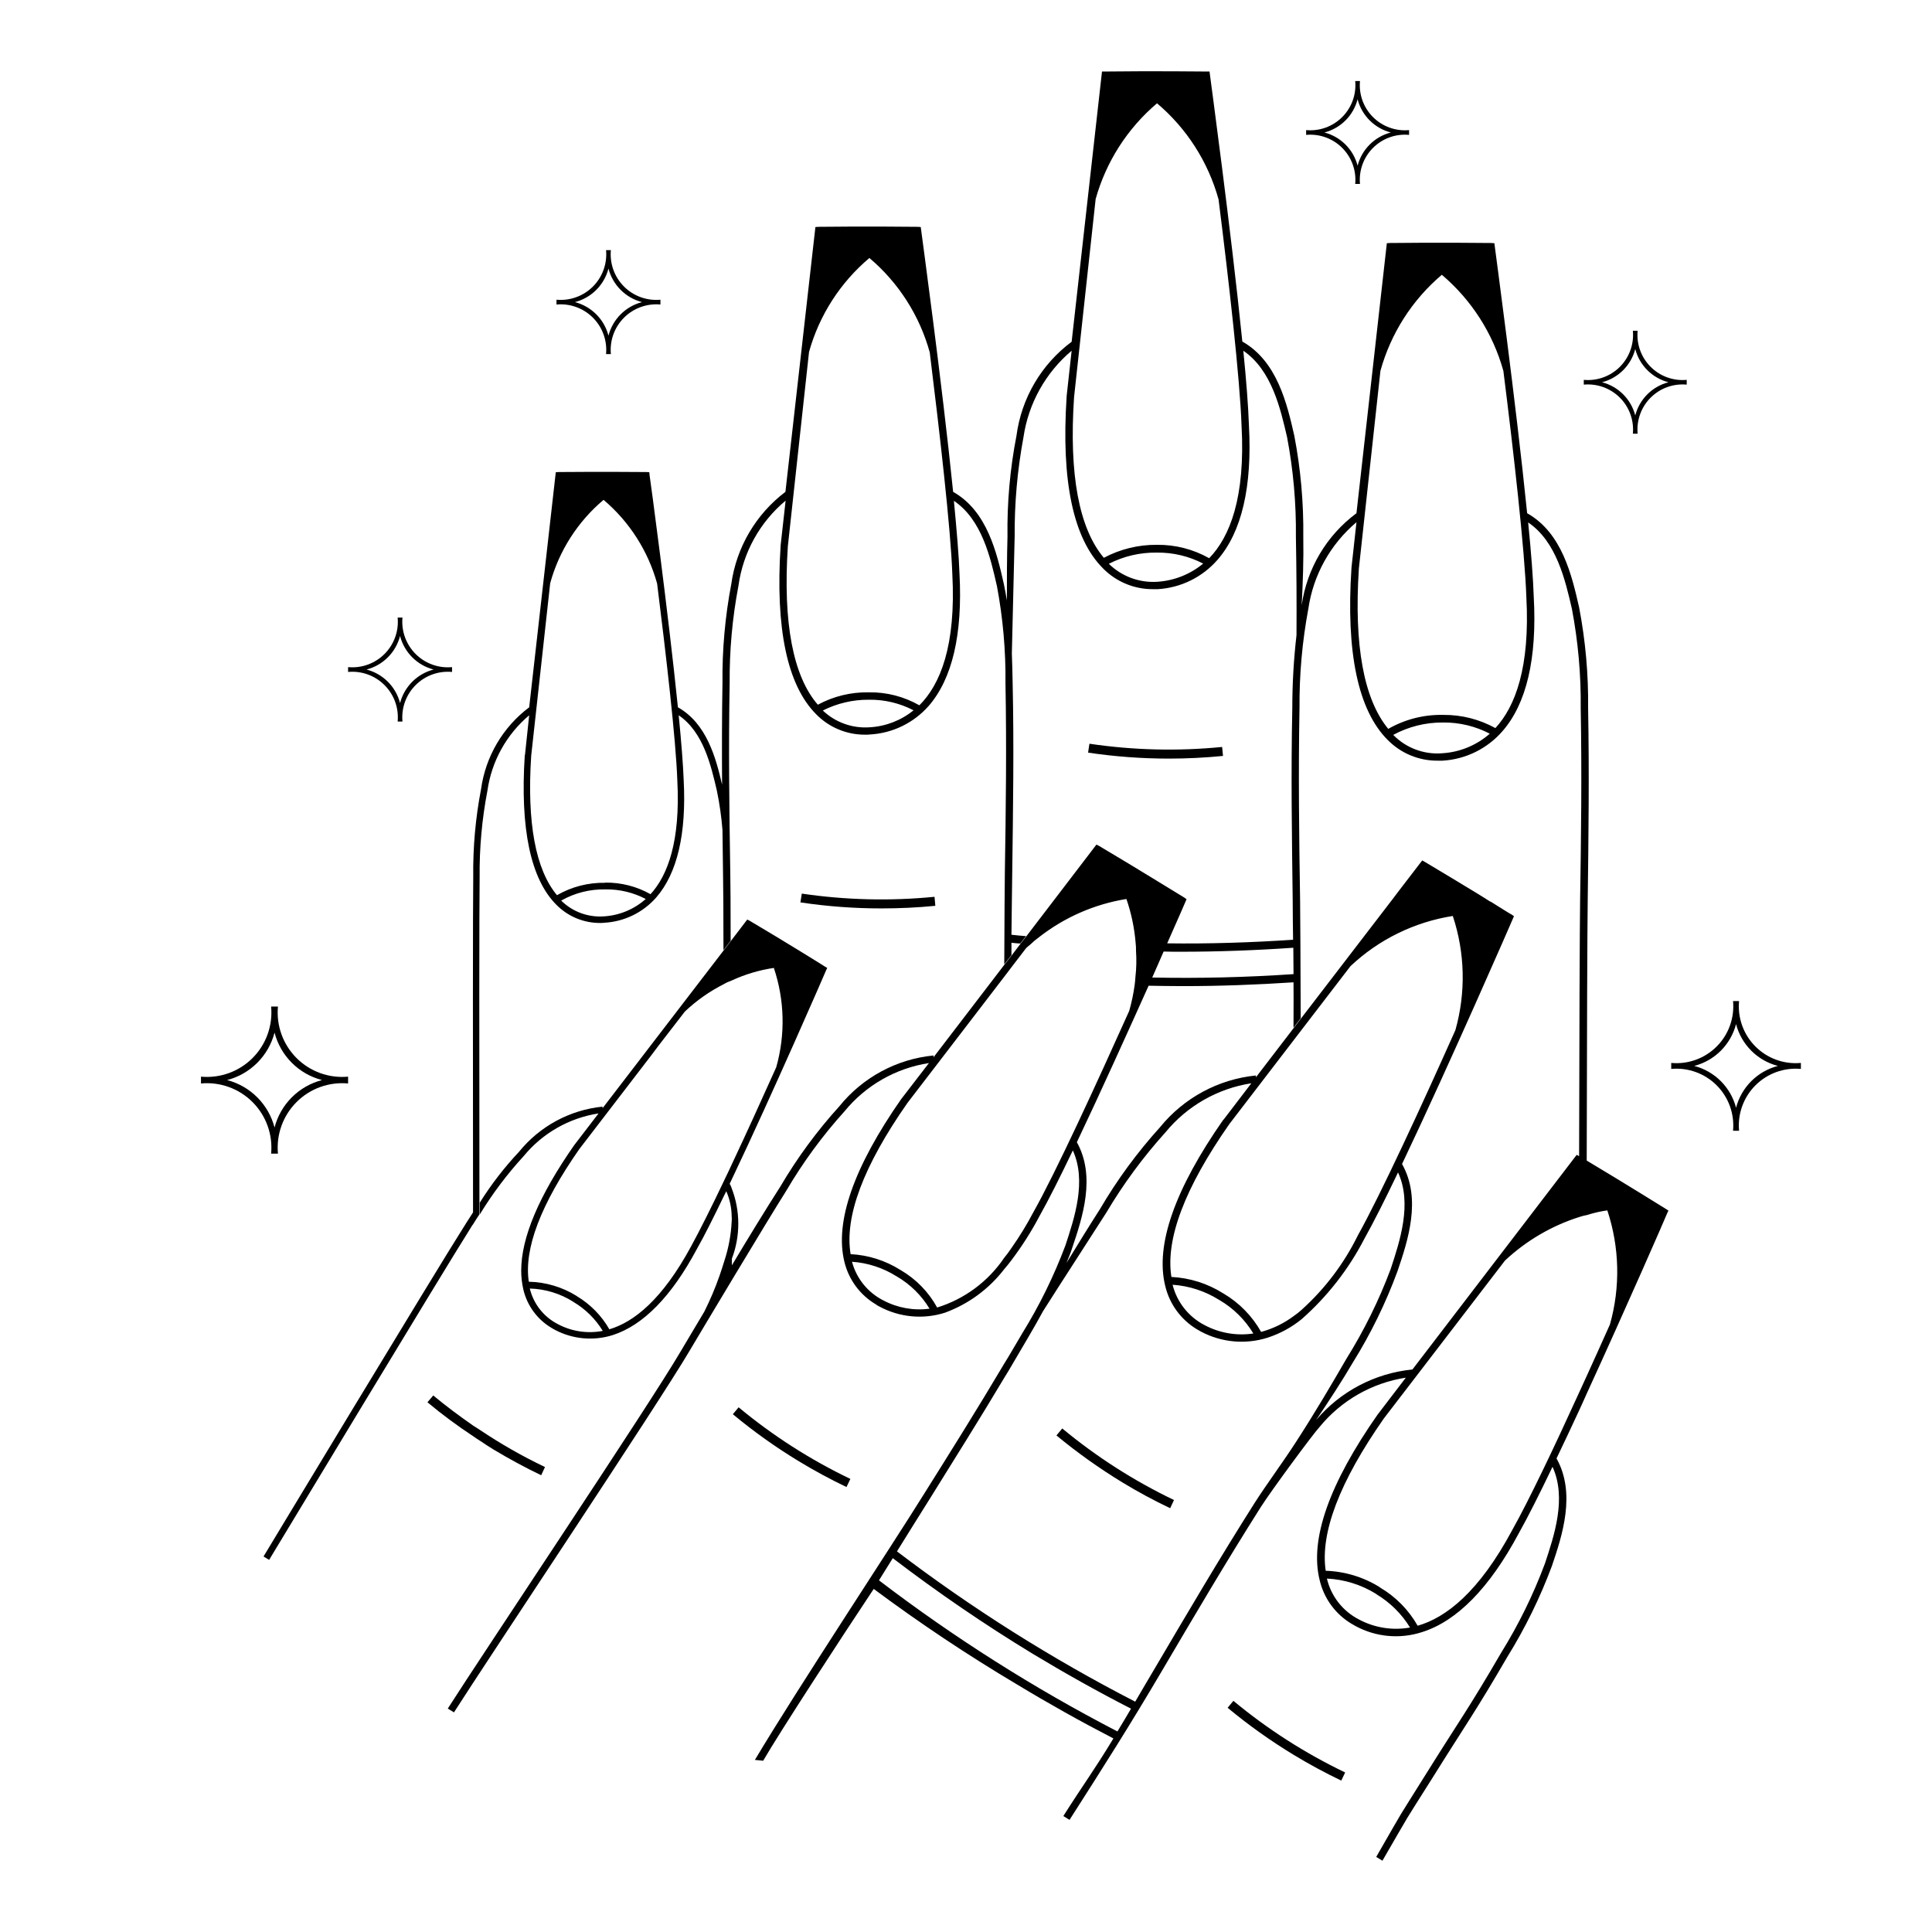 <?xml version="1.0" encoding="UTF-8"?>
<!-- Uploaded to: ICON Repo, www.iconrepo.com, Generator: ICON Repo Mixer Tools -->
<svg fill="#000000" width="800px" height="800px" version="1.1" viewBox="144 144 512 512" xmlns="http://www.w3.org/2000/svg">
 <g>
  <path d="m305.89 210.29h-1.277c0.332 3.574-0.945 7.113-3.484 9.652-2.539 2.539-6.078 3.816-9.652 3.484v1.277c3.574-0.332 7.113 0.945 9.652 3.484 2.539 2.539 3.816 6.074 3.484 9.652h1.277c-0.336-3.578 0.941-7.113 3.481-9.652 2.539-2.539 6.078-3.816 9.652-3.484v-1.277c-3.574 0.332-7.113-0.945-9.652-3.484-2.539-2.539-3.816-6.078-3.481-9.652zm-0.637 22.66h-0.004c-1.129-4.356-4.531-7.754-8.887-8.887 4.356-1.129 7.758-4.531 8.887-8.887 1.133 4.356 4.531 7.758 8.887 8.887-4.356 1.133-7.754 4.531-8.887 8.887z"/>
  <path d="m217.66 410.74h-1.809c0.473 5.059-1.336 10.062-4.926 13.656-3.594 3.594-8.602 5.398-13.66 4.93v1.805c5.059-0.469 10.066 1.336 13.66 4.93 3.59 3.594 5.398 8.602 4.926 13.66h1.809c-0.473-5.059 1.336-10.066 4.93-13.66 3.59-3.594 8.598-5.398 13.656-4.93v-1.805c-5.059 0.469-10.066-1.336-13.656-4.93-3.594-3.594-5.402-8.598-4.93-13.656zm-0.902 32.066v-0.004c-0.785-3.023-2.367-5.785-4.578-7.996-2.211-2.211-4.973-3.793-7.996-4.578 3.023-0.785 5.785-2.363 7.996-4.574 2.211-2.211 3.793-4.973 4.578-8 0.785 3.027 2.363 5.789 4.574 8 2.211 2.211 4.973 3.789 8 4.574-3.027 0.785-5.789 2.367-8 4.578-2.211 2.211-3.789 4.973-4.574 7.996z"/>
  <path d="m250.66 307.66h-1.277c0.332 3.574-0.945 7.113-3.484 9.652-2.539 2.539-6.078 3.816-9.652 3.484v1.277c3.574-0.332 7.113 0.945 9.652 3.484 2.539 2.539 3.816 6.074 3.484 9.652h1.277c-0.332-3.578 0.945-7.113 3.484-9.652 2.539-2.539 6.074-3.816 9.652-3.484v-1.277c-3.578 0.332-7.113-0.945-9.652-3.484-2.539-2.539-3.816-6.078-3.484-9.652zm-0.637 22.66h-0.004c-1.129-4.356-4.531-7.754-8.887-8.887 4.356-1.129 7.758-4.531 8.887-8.887 1.133 4.356 4.531 7.758 8.887 8.887-4.356 1.133-7.754 4.531-8.887 8.887z"/>
  <path d="m504.41 165.47h-1.266c0.332 3.543-0.934 7.043-3.449 9.559-2.512 2.516-6.016 3.777-9.555 3.449v1.266c3.539-0.332 7.043 0.934 9.555 3.449 2.516 2.512 3.781 6.016 3.449 9.555h1.266c-0.328-3.539 0.934-7.043 3.449-9.555 2.516-2.516 6.016-3.781 9.559-3.449v-1.266c-3.543 0.328-7.043-0.934-9.559-3.449s-3.777-6.016-3.449-9.559zm-0.633 22.438c-1.117-4.312-4.484-7.68-8.797-8.797 4.312-1.121 7.68-4.488 8.797-8.801 1.121 4.312 4.488 7.68 8.801 8.801-4.312 1.117-7.68 4.484-8.801 8.797z"/>
  <path d="m577.99 231.66h-1.262c0.328 3.539-0.938 7.043-3.449 9.559-2.516 2.512-6.016 3.777-9.559 3.449v1.266-0.004c3.539-0.328 7.043 0.938 9.559 3.449 2.512 2.516 3.777 6.019 3.449 9.559h1.266-0.004c-0.328-3.539 0.938-7.043 3.449-9.559 2.516-2.512 6.019-3.777 9.559-3.449v-1.266 0.004c-3.539 0.328-7.043-0.938-9.559-3.449-2.512-2.516-3.777-6.019-3.449-9.559zm-0.633 22.438h0.004c-1.121-4.312-4.488-7.68-8.801-8.797 4.312-1.121 7.68-4.488 8.801-8.801 1.117 4.312 4.484 7.68 8.797 8.801-4.312 1.117-7.68 4.484-8.797 8.797z"/>
  <path d="m604.87 409.3h-1.594c0.414 4.461-1.18 8.875-4.344 12.039-3.168 3.168-7.582 4.762-12.039 4.348v1.594-0.004c4.457-0.414 8.871 1.18 12.039 4.344 3.164 3.168 4.758 7.582 4.344 12.039h1.594c-0.418-4.457 1.176-8.871 4.344-12.039 3.168-3.164 7.578-4.758 12.039-4.344v-1.594 0.004c-4.461 0.414-8.875-1.18-12.039-4.348-3.168-3.164-4.762-7.578-4.344-12.039zm-0.797 28.262v0.004c-0.691-2.668-2.086-5.102-4.035-7.051-1.949-1.949-4.383-3.34-7.051-4.035 2.668-0.691 5.102-2.082 7.051-4.031 1.949-1.949 3.344-4.383 4.035-7.051 0.691 2.668 2.086 5.102 4.031 7.051 1.949 1.949 4.383 3.34 7.051 4.031-2.668 0.695-5.102 2.086-7.051 4.035s-3.34 4.383-4.031 7.051z"/>
  <path d="m391.87 384.05-0.211-2.383v-0.004c-11.715 1.152-23.527 0.867-35.172-0.848l-0.371 2.332c7.086 1.059 14.238 1.59 21.398 1.59 4.82 0 9.59-0.211 14.355-0.688z"/>
  <path d="m468.11 344.33-0.234-2.379c-11.711 1.16-23.523 0.871-35.168-0.855l-0.352 2.363v-0.004c7.09 1.055 14.246 1.582 21.41 1.582 4.789 0 9.578-0.234 14.344-0.707z"/>
  <path d="m585.42 464.34c-0.105-0.055-10.699-6.676-20.816-12.711l-0.109-0.062c0.051-32.34 0.16-61.809 0.266-69.008 0.211-16.578 0.422-33.742 0.105-50.848 0.105-8.977-0.695-17.938-2.383-26.75-1.906-8.367-4.504-19.758-13.773-24.949-2.965-29.344-8.527-70.184-8.582-70.766l-0.105-0.793-0.898-0.055c-0.105 0-14.301-0.16-26.75 0l-0.848 0.055-8.051 71.559c-7.894 5.859-13.117 14.633-14.512 24.367 0.316-6.09 0.531-12.184 0.422-18.168 0.105-8.977-0.691-17.938-2.383-26.75-1.906-8.367-4.504-19.703-13.773-24.949-2.965-29.344-8.527-70.184-8.582-70.711l-0.105-0.848h-0.902c-0.105 0-14.301-0.16-26.75 0h-0.848l-8.043 71.613c-8.039 5.981-13.312 14.961-14.621 24.895-1.715 8.809-2.512 17.773-2.383 26.75-0.16 5.613-0.16 11.281-0.16 16.898-0.266-1.43-0.477-2.859-0.793-4.289-1.855-8.211-4.394-19.387-13.453-24.473-2.914-28.762-8.422-68.859-8.477-69.387l-0.105-0.793-0.848-0.055c-0.105 0-14.035-0.16-26.219 0l-0.848 0.055-7.945 70.176c-7.84 5.934-13.004 14.734-14.355 24.473-1.645 8.641-2.422 17.422-2.328 26.219-0.16 8.738-0.16 17.902-0.105 26.906-1.641-7.098-4.078-16.207-11.707-20.5-2.594-25.531-7.414-61.125-7.519-61.602l-0.055-0.688-0.742-0.055c-0.16 0-12.5-0.105-23.305 0l-0.742 0.055-7.047 62.293c-6.981 5.246-11.574 13.062-12.762 21.715-1.477 7.68-2.168 15.488-2.066 23.309-0.105 7.258-0.105 48.414-0.055 88.828-0.582 0.953-1.219 1.855-1.801 2.809-7.996 12.555-53.719 88.379-53.719 88.379l1.484 0.898s45.723-75.824 53.664-88.379v-0.004c0.105-0.188 0.23-0.363 0.371-0.527 0.531-0.902 1.113-1.75 1.695-2.648v-3.125c-0.055-39.566-0.055-79.133 0.055-86.23-0.078-7.695 0.613-15.379 2.066-22.938 1.105-7.789 5.047-14.898 11.066-19.969l-1.113 10.488-0.051 0.051c-1.27 19.492 1.535 32.895 8.422 39.727 3.043 3.059 7.18 4.777 11.496 4.769 0.371 0.012 0.742-0.008 1.109-0.055 5.328-0.281 10.316-2.707 13.824-6.727 5.562-6.41 8-16.844 7.258-31.094-0.16-4.184-0.637-10.223-1.324-17.16 6.566 4.449 8.582 13.402 10.117 19.969 0.711 3.426 1.203 6.894 1.484 10.383 0.055 4.184 0.105 8.316 0.16 12.34 0.055 2.914 0.105 9.957 0.105 19.547l1.906-2.488c0-9.004-0.055-15.574-0.105-18.379-0.266-16.312-0.477-33.105-0.16-49.844-0.074-8.672 0.707-17.332 2.332-25.852 1.211-8.812 5.668-16.859 12.5-22.562l-1.324 11.863v0.055c-1.43 21.98 1.75 37.023 9.43 44.703h-0.004c3.418 3.484 8.098 5.434 12.977 5.402 0.426 0.012 0.852-0.004 1.273-0.051 5.996-0.336 11.605-3.066 15.57-7.574 6.25-7.203 9.004-18.961 8.156-35.012-0.16-4.766-0.742-11.547-1.484-19.332 7.414 4.981 9.691 15.043 11.387 22.512l0.004-0.004c1.605 8.523 2.371 17.18 2.277 25.852 0.316 16.738 0.105 33.527-0.16 49.844-0.055 3.441-0.105 12.395-0.16 24.629l1.906-2.438v-3.285c0.793 0.105 1.535 0.16 2.332 0.211l1.535-1.961c-1.27-0.105-2.594-0.211-3.867-0.371 0.055-6.09 0.16-11.863 0.211-16.789 0.211-16.262 0.477-33.105 0.105-49.895-0.055-2.594-0.105-5.191-0.211-7.84 0.211-10.277 0.531-20.711 0.742-30.934h0.004c-0.07-8.848 0.711-17.68 2.332-26.379 1.309-8.945 5.848-17.105 12.766-22.934l-1.324 12.023v0.105c-1.484 22.406 1.75 37.715 9.641 45.551v0.004c3.473 3.535 8.23 5.523 13.188 5.508h1.324c6.109-0.363 11.82-3.168 15.836-7.785 6.41-7.363 9.215-19.332 8.316-35.699-0.16-4.82-0.688-11.758-1.484-19.703 7.523 5.137 9.852 15.359 11.602 22.934 1.648 8.691 2.43 17.527 2.332 26.375 0.16 8.688 0.211 17.426 0.16 26.059v0.004c-0.742 6.434-1.113 12.906-1.113 19.387-0.371 17.109-0.105 34.27 0.105 50.848 0 3.441 0.055 6.992 0.105 10.488-11.086 0.738-22.227 1.105-33.367 0.953 2.914-6.566 4.766-10.805 4.82-10.965l0.316-0.742-0.688-0.477c-0.16-0.051-11.973-7.414-22.457-13.613l-0.742-0.371-18.539 24.258-1.535 1.961-2.332 3.07-1.906 2.438-18.855 24.629v-0.477 0.004c-9.785 0.953-18.773 5.805-24.949 13.453-5.918 6.527-11.156 13.645-15.625 21.242-4.289 6.727-8.633 13.824-12.871 20.922v-1.75c2.289-6.027 2.269-12.684-0.055-18.695-0.121-0.414-0.297-0.805-0.527-1.168 0.16-0.371 0.371-0.742 0.531-1.113 10.965-23.043 24.844-54.98 25-55.406l0.316-0.688-0.637-0.371c-0.105-0.105-10.594-6.621-19.914-12.129l-0.637-0.316-4.289 5.613-1.906 2.488-19.598 25.531-1.906 2.488-10.648 13.879v-0.426 0.004c-8.68 0.883-16.648 5.191-22.141 11.973-3.887 4.137-7.367 8.641-10.383 13.453v3.125c3.359-5.5 7.242-10.664 11.602-15.414 4.996-6.098 12.07-10.137 19.863-11.336l-6.461 8.422c-9.32 13.348-14.035 24.473-14.035 33.211h-0.004c0 1.711 0.195 3.418 0.582 5.086 1.004 4.207 3.656 7.836 7.363 10.062 0.371 0.211 0.688 0.426 1.008 0.582 4.715 2.484 10.223 2.981 15.309 1.379 8.051-2.594 15.57-10.223 22.301-22.828 1.961-3.441 4.449-8.422 7.258-14.25 0.16-0.316 0.371-0.688 0.531-1.059h-0.008c0.922 2.106 1.406 4.375 1.434 6.676 0.051 0.457 0.051 0.918 0 1.375-0.172 3.512-0.812 6.988-1.91 10.328-0.422 1.379-0.848 2.703-1.27 3.918v0.004c-1.148 3.297-2.512 6.516-4.078 9.641-2.172 3.602-4.238 7.152-6.305 10.594-8.211 14.035-52.668 80.438-61.672 94.578l1.641 1.008c9.008-14.145 54.098-81.656 62.363-95.695 3.07-5.191 20.816-34.852 25.797-42.691h-0.004c4.398-7.477 9.547-14.488 15.363-20.922 5.617-6.867 13.578-11.414 22.352-12.766l-7.258 9.43-0.055 0.055c-12.602 18.059-17.688 32.574-15.094 43.168 1.137 4.727 4.137 8.797 8.316 11.281 0.328 0.25 0.684 0.461 1.059 0.637 5.309 2.832 11.535 3.406 17.27 1.586 6.203-2.273 11.641-6.258 15.68-11.492 0.688-0.793 1.324-1.59 1.961-2.438h-0.004c2.809-3.707 5.305-7.641 7.469-11.758 2.332-4.133 5.402-10.223 8.793-17.32 3.707 8.156 0.422 17.902-1.961 25.16-3.047 8.121-6.879 15.926-11.438 23.305-0.953 1.59-1.855 3.18-2.809 4.766-0.637 1.113-1.324 2.223-2.012 3.336-6.938 11.707-14.141 23.199-21.188 34.43-8.582 13.824-33.461 51.441-44.852 70.523l2.195 0.219c4.344-7.519 20.891-32.914 29.301-45.539l-0.004 0.004c12.215 9.094 24.895 17.551 37.988 25.328 8.316 5.031 16.828 9.801 25.531 14.301-4.981 8.262-8.078 12.359-13.27 20.57l1.641 1.008c9.215-14.406 15.969-25.02 24.391-39.32s17.109-29.078 26.273-43.539c2.754-4.344 13.93-19.492 15.625-21.293v-0.004c5.746-7.008 13.875-11.645 22.832-13.031l-7.363 9.641-0.055 0.055c-12.871 18.379-18.113 33.156-15.414 43.965v-0.004c1.129 4.832 4.168 9 8.422 11.547 0.426 0.266 0.793 0.477 1.113 0.637 5.398 2.91 11.754 3.484 17.586 1.59 9.27-2.914 17.902-11.707 25.637-26.168 2.383-4.238 5.508-10.434 8.953-17.637 3.812 8.316 0.422 18.273-2.012 25.637h-0.004c-3.086 8.277-6.992 16.227-11.652 23.73-8.582 14.777-10.953 17.77-19.746 31.859-8.793 14.09-4.773 7.32-13.305 22.152l1.641 1.008c8.582-14.777 4.512-8.062 13.355-22.098 8.793-14.09 11.164-17.137 19.746-31.914l0.004-0.004c4.727-7.621 8.68-15.695 11.812-24.098 2.754-8.105 6.41-19.227 1.219-28.496 1.961-4.078 4.027-8.477 6.09-12.926 0.637-1.43 1.324-2.859 1.961-4.344 10.648-23.199 21.133-47.246 21.238-47.617l0.371-0.793zm-281.42-77.492c-4.188 0.289-8.297-1.234-11.281-4.184 3.551-2.016 7.574-3.039 11.652-2.965h0.105c3.707-0.055 7.367 0.82 10.648 2.543-3.082 2.746-7.004 4.371-11.125 4.606zm12.395-5.879c-3.637-2.047-7.742-3.106-11.918-3.07-0.039 0.004-0.074 0.023-0.105 0.051-4.473-0.086-8.887 1.047-12.766 3.285-5.668-6.781-8-19.176-6.832-36.973l5.031-45.711c2.375-8.621 7.305-16.324 14.145-22.086 6.856 5.801 11.801 13.535 14.195 22.191 2.332 18.59 4.981 41.367 5.352 52.172 0.844 16.156-2.547 25.16-7.102 30.141zm58.055-44.227c-4.574 0.32-9.07-1.293-12.395-4.449 3.762-1.895 7.918-2.875 12.129-2.859h0.105c4.109-0.055 8.168 0.91 11.812 2.805-3.312 2.691-7.391 4.269-11.652 4.504zm13.188-5.828c-4.062-2.316-8.672-3.508-13.348-3.441h-0.105c-4.691-0.078-9.324 1.051-13.453 3.285-6.566-7.574-9.27-21.664-7.945-42.004l5.613-51.484v-0.004c2.711-9.715 8.285-18.391 15.996-24.895 7.727 6.535 13.301 15.25 15.996 25.004 2.594 20.977 5.562 46.664 5.984 58.793 1.008 19.016-3.231 29.289-8.738 34.746zm63.031-32.734c-4.754 0.305-9.414-1.43-12.816-4.766 3.914-2.008 8.262-3.027 12.66-2.969h0.105c4.254-0.047 8.457 0.953 12.234 2.914-3.449 2.856-7.715 4.543-12.184 4.82zm13.773-6.25c-4.215-2.379-8.984-3.602-13.824-3.547h-0.105c-4.875-0.031-9.68 1.152-13.984 3.441-6.566-7.785-9.27-22.035-7.891-42.586l5.719-52.492c2.766-9.891 8.43-18.727 16.262-25.371 7.879 6.656 13.562 15.535 16.312 25.477 2.703 21.398 5.668 47.566 6.09 59.906 1.062 19.121-3.121 29.559-8.578 35.172zm-172.62 202.97c-3.731-1.914-6.438-5.356-7.418-9.426 4.074 0.113 8.047 1.32 11.496 3.496l0.055 0.055-0.004-0.004c3.188 1.883 5.863 4.519 7.785 7.68-4.059 0.781-8.266 0.148-11.914-1.801zm44.121-38.137c-3.391 7.152-6.516 13.348-8.738 17.426-7.684 14.25-15.258 20.184-21.719 22.09-2.074-3.625-5.047-6.652-8.633-8.793-0.031 0-0.055-0.023-0.055-0.055-3.809-2.363-8.18-3.66-12.66-3.758-1.324-8.738 3.18-20.551 13.402-35.172l19.07-24.844 1.906-2.543 6.992-9.059v0.004c3.074-2.906 6.551-5.352 10.328-7.258 0.613-0.375 1.273-0.676 1.957-0.902 3.578-1.668 7.379-2.812 11.285-3.387 2.859 8.508 3.078 17.684 0.633 26.324-3.707 8.262-7.891 17.48-11.812 25.797-0.633 1.43-1.324 2.805-1.957 4.129zm168.17-162.08 5.719-52.438h0.004c2.75-9.914 8.414-18.77 16.262-25.426 7.867 6.668 13.551 15.543 16.312 25.48 2.703 21.398 5.668 47.566 6.09 59.961 1.008 18.645-2.965 29.027-8.211 34.695l0.004-0.004c-4.215-2.328-8.957-3.535-13.773-3.496h-0.16c-5.066-0.094-10.062 1.188-14.461 3.707-6.461-7.84-9.109-22.035-7.785-42.48zm34.695 43.75v0.004c-3.523 3.09-7.981 4.918-12.66 5.188-4.816 0.371-9.551-1.41-12.926-4.871 4.035-2.184 8.551-3.312 13.137-3.285h0.16c4.277-0.031 8.496 0.988 12.289 2.969zm-52.066 56.73c0 2.332 0.055 4.66 0.055 6.992-12.465 0.844-24.98 1.16-37.445 0.898 1.059-2.438 2.117-4.766 3.019-6.883 1.551 0.051 3.055 0.051 4.606 0.051 9.902 0 19.859-0.371 29.766-1.059zm-108.69 93.438c-4.082-2.082-7.086-5.797-8.266-10.223 4.199 0.293 8.254 1.621 11.812 3.863 0.055 0 0.055 0 0.105 0.055 3.547 2.078 6.516 5.008 8.637 8.527-4.231 0.555-8.523-0.223-12.289-2.223zm39.777-23.305v-0.004c-1.719 3.266-3.648 6.414-5.773 9.43-0.637 0.953-1.27 1.801-1.961 2.648-4.25 6.266-10.508 10.898-17.742 13.137-2.258-4.113-5.59-7.535-9.641-9.906-0.027-0.027-0.066-0.047-0.105-0.055-3.965-2.504-8.508-3.945-13.188-4.184-1.641-9.906 3.336-23.305 15.043-40.043l25.797-33.637 1.855-2.438 3.812-4.981c0.371-0.316 0.742-0.688 1.113-0.953l-0.004 0.004c0.727-0.711 1.504-1.367 2.328-1.961 6.742-5.269 14.703-8.75 23.148-10.113 1.293 3.75 2.109 7.644 2.438 11.598 0.086 0.723 0.121 1.445 0.105 2.172 0.16 2.312 0.105 4.637-0.16 6.938-0.055 0.742-0.105 1.484-0.211 2.172-0.32 2.293-0.797 4.559-1.43 6.781-8.688 19.332-19.441 42.797-25.426 53.391zm22.301 137.56v-0.004c-22.184-11.492-43.328-24.891-63.191-40.043 1.219-1.961 2.438-3.918 3.656-5.879 11.918 9.105 24.312 17.574 37.129 25.371 8.527 5.137 17.215 10.012 26.008 14.512-1.164 2.012-2.383 4.027-3.602 6.039zm36.281-60.441c-9.164 14.461-17.852 29.238-26.273 43.539-1.746 2.965-3.547 5.984-5.297 9.004l0.004 0.004c-22.172-11.41-43.297-24.738-63.141-39.832 3.231-5.191 6.25-10.062 8.898-14.25 6.41-10.328 13.082-20.922 19.492-31.676 0.688-1.113 1.379-2.227 2.012-3.336 1.484-2.543 2.965-5.031 4.449-7.574 1.324-2.227 2.594-4.504 3.867-6.832 5.508-8.688 11.23-17.426 16.738-26.059l0.004-0.004c4.504-7.602 9.754-14.734 15.676-21.293 5.727-7.004 13.836-11.645 22.777-13.027l-7.363 9.641h-0.055c-12.871 18.434-18.062 33.211-15.414 44.016h0.004c1.125 4.832 4.164 8.996 8.422 11.547 0.426 0.266 0.793 0.477 1.113 0.637l-0.004-0.004c5.414 2.859 11.75 3.434 17.586 1.59 3.301-1.066 6.371-2.738 9.059-4.926 6.793-5.992 12.414-13.195 16.578-21.238 2.383-4.238 5.508-10.434 8.953-17.637 3.812 8.262 0.477 18.223-1.961 25.637v-0.004c-3.106 8.277-7.027 16.227-11.707 23.73-3.867 6.676-8.184 14.051-13.41 22.125-3.559 5.496-7.723 11.086-11.008 16.223zm-8.156-55.613c-0.027-0.031-0.066-0.051-0.105-0.055-4.121-2.606-8.848-4.102-13.719-4.344-1.59-10.062 3.551-23.625 15.359-40.52l17.109-22.301 1.906-2.488 13.086-17.055c7.492-7.066 16.945-11.699 27.117-13.297 3.25 9.785 3.488 20.32 0.688 30.246-8.793 19.703-19.809 43.594-25.848 54.398-3.66 7.453-8.711 14.141-14.883 19.703-0.648 0.594-1.34 1.145-2.066 1.641-2.602 1.949-5.547 3.387-8.688 4.238-2.367-4.203-5.801-7.711-9.957-10.168zm7.891 10.594 0.004-0.004c-4.438 0.664-8.965-0.117-12.926-2.223-4.231-2.184-7.316-6.082-8.477-10.699 4.387 0.297 8.625 1.68 12.344 4.023 0.039 0.008 0.078 0.027 0.105 0.055 3.676 2.156 6.754 5.195 8.953 8.844zm16.633 22.934c3.391-5.031 6.727-10.117 9.746-15.254 4.746-7.633 8.703-15.723 11.812-24.156 2.754-8.105 6.461-19.176 1.219-28.445 12.66-26.59 29.133-64.41 29.344-64.938l0.316-0.742-0.688-0.477c-0.105 0-2.223-1.324-5.508-3.391h-0.105c-1.113-0.688-2.223-1.43-3.547-2.223-4.133-2.488-9.059-5.508-13.719-8.262l-0.742-0.422-6.144 8-1.641 2.172-24.312 31.676-1.906 2.488-10.066 13.133v-0.477c-9.965 1-19.117 5.941-25.426 13.719-6.027 6.656-11.352 13.914-15.891 21.664-3.019 4.715-5.984 9.535-8.898 14.301 0.531-1.324 1.113-2.648 1.535-4.027 2.703-8 6.305-18.855 1.219-27.969 6.195-13.031 13.348-28.867 19.016-41.473 3.035 0.051 6.125 0.105 9.16 0.105 9.746 0 19.547-0.371 29.238-1.008 0 1.484 0.055 5.773 0 12.023l1.906-2.488c-0.051-15.414-0.105-27.121-0.16-31.305-0.266-16.633-0.477-33.742-0.16-50.848l0.004 0.004c-0.07-8.832 0.711-17.648 2.332-26.328 1.293-8.969 5.836-17.148 12.762-22.988l-1.324 12.078v0.055c-1.484 22.406 1.75 37.766 9.641 45.605v-0.004c3.481 3.527 8.238 5.496 13.191 5.457h1.324c6.109-0.359 11.816-3.168 15.836-7.785 6.41-7.309 9.215-19.332 8.316-35.648-0.16-4.82-0.688-11.758-1.484-19.703 7.523 5.086 9.852 15.359 11.602 22.934 1.645 8.676 2.426 17.496 2.328 26.324 0.316 17.109 0.105 34.219-0.16 50.848-0.105 7.144-0.211 35.926-0.266 67.844l-0.633-0.359-43.535 56.887c-9.93 0.98-19.086 5.785-25.531 13.402zm11.387 52.863h0.004c-4.301-2.191-7.418-6.164-8.527-10.859 4.594 0.227 9.059 1.613 12.977 4.023 0 0.055 0.051 0.055 0.105 0.105 3.652 2.188 6.723 5.223 8.949 8.848-4.609 0.832-9.371 0.086-13.504-2.117zm66.477-78.18c-1.961 4.344-3.973 8.898-6.09 13.508-0.637 1.43-1.324 2.914-2.012 4.394-6.676 14.672-13.453 28.867-17.746 36.496-8.844 16.527-17.637 23.305-25.105 25.426v-0.004c-2.375-4.188-5.809-7.676-9.957-10.117 0-0.055-0.055-0.055-0.105-0.105h-0.004c-4.301-2.68-9.234-4.176-14.301-4.344-1.484-10.012 3.656-23.57 15.414-40.363l32.098-41.844c5.625-5.269 12.359-9.215 19.707-11.547 0.672-0.227 1.363-0.402 2.062-0.527 1.746-0.562 3.535-0.973 5.352-1.219 3.246 9.785 3.488 20.32 0.688 30.242z"/>
  <path d="m369.36 535.93c-10.617-5.086-20.566-11.461-29.621-18.98l-1.527 1.836 0.004 0.004c5.512 4.578 11.355 8.742 17.48 12.457 4.094 2.484 8.305 4.762 12.633 6.836z"/>
  <path d="m274.76 528.12c4.078 2.438 8.316 4.766 12.66 6.832l1.008-2.172c-5.988-2.856-11.762-6.148-17.27-9.852l-1.75-1.113c-3.656-2.543-7.203-5.191-10.594-8l-1.535 1.801 0.004 0.004c3.867 3.231 7.918 6.234 12.129 9.004 0.582 0.426 1.164 0.793 1.75 1.164 1.164 0.797 2.379 1.59 3.598 2.332z"/>
  <path d="m423.97 524.41c5.523 4.562 11.363 8.723 17.48 12.449 4.098 2.492 8.324 4.773 12.66 6.832l1.008-2.172h-0.004c-10.609-5.086-20.551-11.453-29.609-18.965z"/>
  <path d="m500.48 613.72c-10.613-5.086-20.562-11.461-29.617-18.98l-1.527 1.836v0.004c5.512 4.578 11.355 8.742 17.48 12.461 4.094 2.484 8.305 4.762 12.633 6.836z"/>
 </g>
</svg>